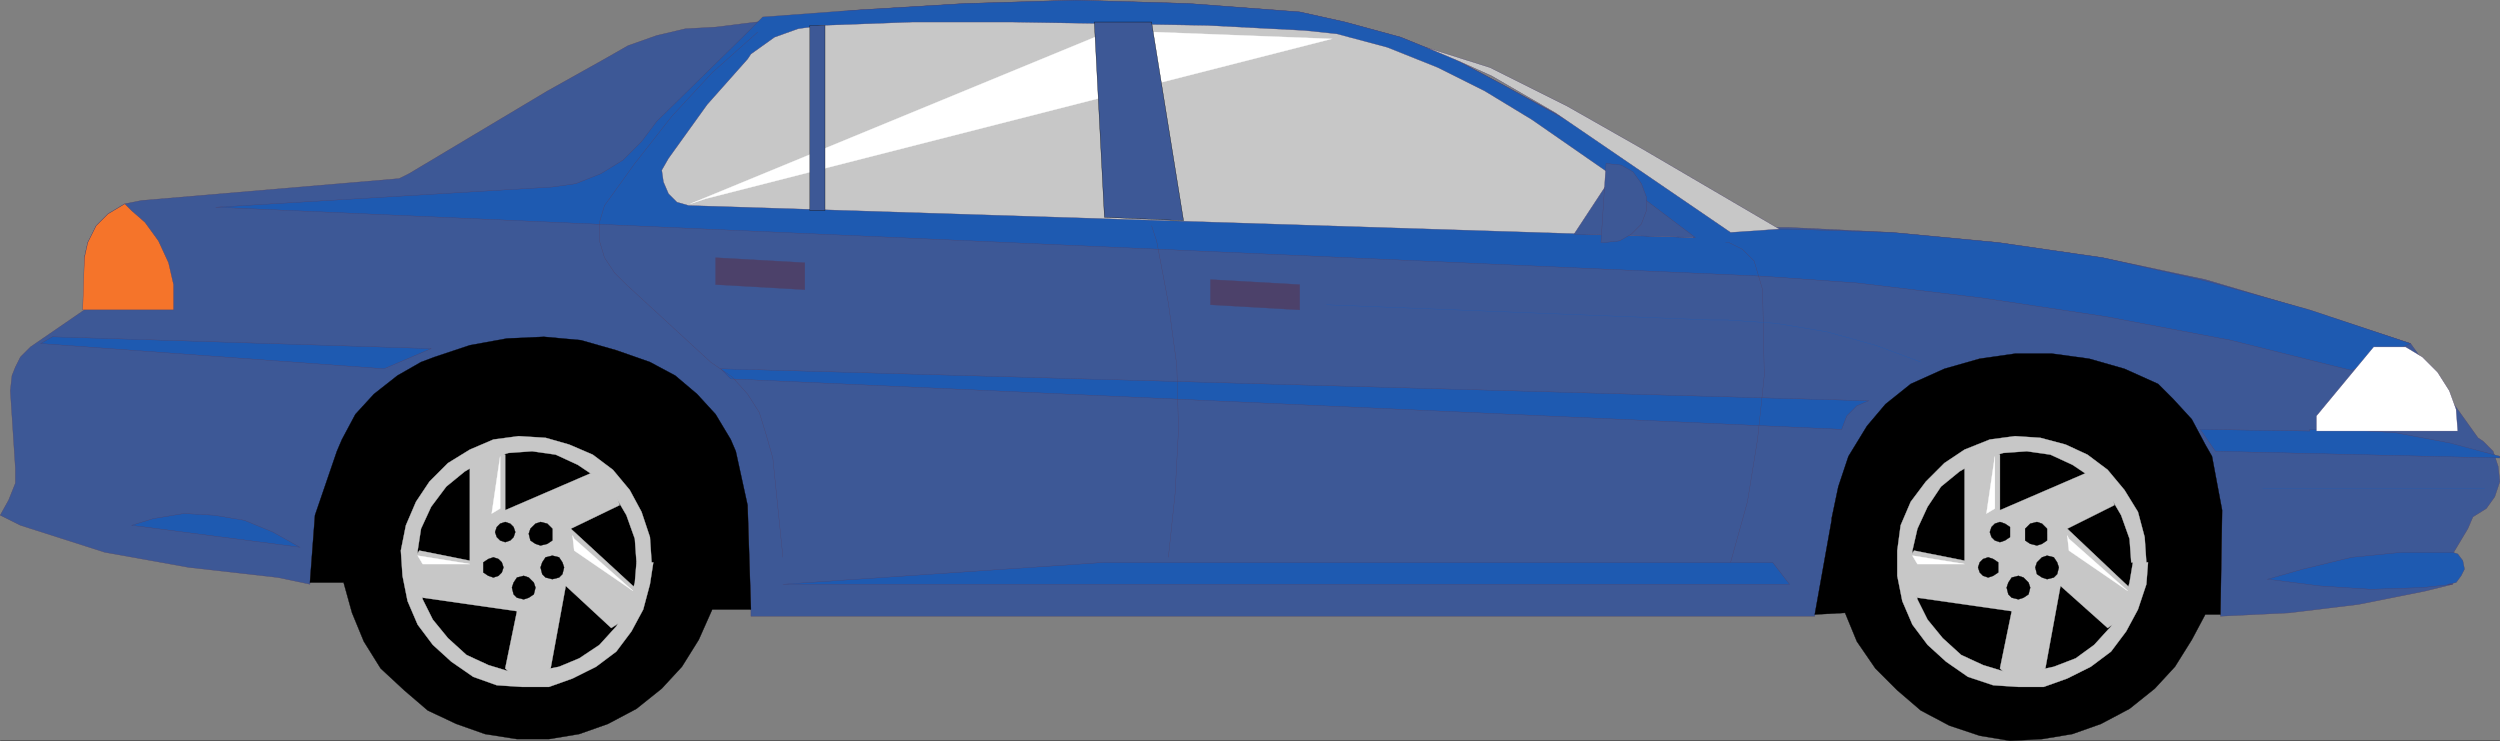 <svg xmlns="http://www.w3.org/2000/svg" width="356.452" height="105.643"><rect width="100%" height="100%" fill="#808080" stroke="none"/><defs><clipPath id="a"><path d="M127 342.5h359V432H127Zm0 0"/></clipPath><clipPath id="b"><path d="M158 342.5h315V397H158Zm0 0"/></clipPath><clipPath id="c"><path d="M171 390h65v59.5h-65zm0 0"/></clipPath><clipPath id="d"><path d="M386 392h60v57.5h-60zm0 0"/></clipPath></defs><path fill="#3d5896" d="M39.629 82.343 26.91 80.9l-12-2.16-12-3.84-2.879-1.44 1.2-2.156.96-2.403v-2.16l-.719-11.039.239-2.16.48-1.2.719-1.44 1.441-1.442 7.68-5.277V36.74l.48-2.16 1.2-2.398 1.68-1.68 2.398-1.441 2.402-.48L56.91 25.46l1.441-.719 19.68-11.758 8.16-4.562 3.36-1.918 4.078-1.441L97.71 4.1l4.32-.239 3.84-.48 15.84-1.922 15.84-.957 15.84-.48 16.081.48 15.84 1.2 6.477 1.44 7.922 2.16 7.68 3.118 7.199 3.84 36.722 19.922v.238h3.598l14.879.723 15.121 1.437 14.879 2.16 14.64 3.121 14.641 4.32 14.64 4.801 9.602 13.438.72.48 1.44 1.442.72 2.16.238 2.16-.72 2.16-1.198 1.68-1.922 1.2-.72 1.679-2.16 3.601v4.32l-3.84.958-9.6 1.922-9.84 1.199-9.84.48.242-14.879-1.442-7.68-.96-1.683-1.918-3.597-2.641-2.88-2.16-2.16-4.801-2.16-5.04-1.441-5.28-.719h-5.278l-5.043.48-5.039 1.68-4.8 2.16-3.598 2.88-2.64 3.12-2.641 4.32-1.442 4.317-.957 4.32v.48l-2.402 13.442H107.07v-.718l-.48-14.883-1.68-7.438-.719-1.922-2.16-3.597-2.64-2.883-3.122-2.64-3.597-1.919-4.801-1.922-5.04-1.199-5.28-.48-5.282.242-5.277.957-5.043 1.684-1.918.718-3.36 1.918-3.359 2.64-2.64 2.884L48.75 62.9l-.719 1.922-3.121 8.88-.719 9.6-4.562-.96"/><g clip-path="url(#a)" transform="translate(-127.95 -343.118)"><path fill="none" stroke="#4c416a" stroke-miterlimit="10" stroke-width=".045" d="m167.578 425.46-12.719-1.44-12-2.16-12-3.84-2.879-1.442 1.2-2.156.96-2.402v-2.16l-.718-11.04.238-2.16.48-1.2.72-1.44 1.44-1.442 7.68-5.277v-7.442l.48-2.16 1.2-2.398 1.68-1.68 2.398-1.441 2.403-.48 36.718-3.122 1.442-.719 19.68-11.757 8.16-4.563 3.359-1.918 4.078-1.441 4.082-.961 4.32-.239 3.84-.48 15.84-1.922 15.84-.957 15.84-.48 16.082.48 15.84 1.2 6.476 1.44 7.922 2.16 7.68 3.118 7.2 3.84 36.722 19.922v.238h3.597l14.88.723 15.12 1.437 14.88 2.16 14.64 3.121 14.64 4.32 14.641 4.802 9.602 13.437.718.48 1.442 1.442.719 2.16.238 2.16-.719 2.16-1.2 1.68-1.92 1.2-.72 1.679-2.16 3.602v4.32l-3.84.957-9.601 1.922-9.84 1.199-9.84.48.242-14.878-1.441-7.68-.961-1.684-1.918-3.597-2.64-2.88-2.16-2.16-4.802-2.16-5.039-1.441-5.28-.719h-5.278l-5.043.48-5.04 1.68-4.8 2.16-3.598 2.88-2.64 3.12-2.641 4.32-1.441 4.317-.957 4.32v.481l-2.403 13.441H235.02v-.718l-.48-14.883-1.68-7.438-.718-1.921-2.16-3.598-2.641-2.883-3.121-2.64-3.598-1.919-4.8-1.921-5.04-1.2-5.281-.48-5.281.242-5.278.957-5.043 1.684-1.918.718-3.359 1.918-3.36 2.641-2.64 2.883-1.922 3.598-.719 1.921-3.12 8.88-.72 9.6-4.562-.96"/></g><path fill="#1e5ab1" d="m105.87 5.304-12.241 12-2.157 2.879-2.64 2.64-3.121 1.918-3.602 1.442-3.36.48-48 2.879 220.563 9.84 13.438.96 18 2.161 17.52 2.64 17.761 3.36 17.281 4.32 8.399-3.84-14.399-4.8-14.64-4.082-14.883-3.36-14.879-2.16-15.121-1.437-14.879-.48h-3.598L214.59 12.26l-7.2-3.84-7.68-3.117-7.921-2.16-6.477-1.442-15.84-1.199-16.082-.48-15.84.48-15.84.957-12.96.96-2.88 2.884"/><g clip-path="url(#b)" transform="translate(-127.95 -343.118)"><path fill="none" stroke="#4c416a" stroke-miterlimit="10" stroke-width=".045" d="m233.82 348.422-12.242 12-2.156 2.879-2.64 2.64-3.122 1.918-3.601 1.442-3.36.48-48 2.88 220.563 9.839 13.437.96 18 2.161 17.52 2.64 17.761 3.36 17.282 4.32 8.398-3.84-14.398-4.8-14.64-4.082-14.884-3.36-14.879-2.16-15.12-1.437-14.88-.48h-3.597l-36.723-20.403-7.2-3.84-7.679-3.117-7.922-2.16-6.476-1.442-15.84-1.199-16.082-.48-15.84.48-15.84.957-12.96.961-2.88 2.883"/></g><path fill="#1e5ab1" stroke="#4c416a" stroke-miterlimit="10" stroke-width=".045" d="M112.59 83.304h142.562l-2.402-3.121h-95.278l-45.843 3.12h.96m236.403.001 1.2-.242.718-.961.48-.957-.238-1.204-.722-.957-.72-.242h-7.198l-7.2.719-6.96 1.684-5.04 1.437 7.438.961 7.2.48 7.44-.242 4.32-.476h-.718M104.191 54.023l158.399 7.199.722-1.918 1.438-1.442 1.68-.718-163.68-4.563 1.441 1.442m-96.719-6 54 1.68-6.722 2.878-48.961-3.598 1.683-.96M18.75 74.901l3.12-.96 4.321-.72 4.32.239 4.32.723 4.079 1.68 3.84 2.16-24-3.122"/><path d="m107.07 86.901-.48-14.878-1.68-7.68-.719-1.68-2.16-3.601-2.64-2.88-3.122-2.64-3.597-1.922-4.801-1.68-5.04-1.437-5.28-.48-5.282.238-5.277.96-5.043 1.68-1.918.72-3.36 1.921-3.359 2.64-2.64 2.88-1.922 3.601-.719 1.68-3.121 9.117-.719 9.602h4.801l1.2 4.32 1.679 4.078 2.398 3.844 3.36 3.117 3.363 2.883 4.078 1.918 4.082 1.441 4.559.719h4.558l4.32-.719 4.083-1.441 4.078-2.16 3.601-2.88 2.88-3.12 2.398-3.84 1.922-4.32h5.52"/><g clip-path="url(#c)" transform="translate(-127.95 -343.118)"><path fill="none" stroke="#000" stroke-miterlimit="10" stroke-width=".045" d="m235.02 430.02-.48-14.88-1.68-7.68-.72-1.679-2.16-3.601-2.64-2.88-3.121-2.64-3.598-1.922-4.8-1.68-5.04-1.437-5.281-.48-5.281.238-5.278.96-5.043 1.68-1.918.72-3.359 1.921-3.36 2.64-2.64 2.88-1.922 3.601-.719 1.68-3.12 9.117-.72 9.602h4.801l1.2 4.32 1.68 4.078 2.398 3.844 3.36 3.117 3.362 2.883 4.079 1.918 4.082 1.441 4.558.719h4.559l4.32-.719 4.082-1.441 4.078-2.16 3.602-2.88 2.879-3.12 2.398-3.84 1.922-4.32h5.52"/></g><path d="m263.07 87.382 1.68 4.078 2.64 3.844 3.122 3.117 3.359 2.883 4.078 2.156 4.32 1.441 4.32.72 4.563-.24 4.32-.718 4.079-1.441 4.078-2.16 3.601-2.88 2.88-3.12 2.402-3.84 1.918-3.602h2.16l.242-14.879-1.442-7.68-.96-1.68-1.918-3.6-2.641-2.88-2.16-2.16-4.801-2.16-5.04-1.437-5.28-.723h-5.278l-5.043.723-5.039 1.437-4.8 2.16-3.598 2.88-2.64 3.12-2.641 4.32-1.442 4.32-.957 4.56v.242L258.75 87.62l4.32-.238"/><g clip-path="url(#d)" transform="translate(-127.95 -343.118)"><path fill="none" stroke="#000" stroke-miterlimit="10" stroke-width=".045" d="m391.02 430.5 1.68 4.078 2.64 3.844 3.12 3.117 3.36 2.883 4.078 2.156 4.32 1.442 4.321.718 4.563-.238 4.32-.719 4.078-1.441 4.078-2.16 3.602-2.88 2.879-3.12 2.402-3.84 1.918-3.602h2.16l.242-14.879-1.441-7.68-.961-1.679-1.918-3.602-2.64-2.878-2.16-2.16-4.802-2.16-5.039-1.438-5.28-.723h-5.278l-5.043.723-5.04 1.437-4.8 2.16-3.598 2.88-2.64 3.12-2.641 4.32-1.441 4.321-.957 4.559v.242l-2.403 13.437 4.32-.238"/></g><path fill="#c7c7c7" stroke="#c7c7c7" stroke-miterlimit="10" stroke-width=".045" d="m90.512 83.78-9.122-8.398 6.961-3.36-1.199-3.84-2.883-.722-12.238 5.281v-7.918l-2.402-.96-2.637 2.878v13.2l-7.203-1.438-2.16 3.36 2.64 3.359 13.442 1.922-1.68 8.16 2.16 2.156 4.32-2.156 2.16-11.762 6.481 6 3.36-2.16V83.78"/><path stroke="#000" stroke-miterlimit="10" stroke-width=".045" d="m73.472 75.862-.242-.718-.48-.48-.719-.243-.719.242-.48.48-.242.72.242.718.48.48.72.243.718-.242.48-.48.242-.72m5.278.238v-.718l-.719-.719-.96-.242-.72.242-.722.719-.239.719.239.96.722.481.72.238.96-.238.719-.48V76.1m1.68 4.801-.239-.718-.48-.723-.961-.238-.961.238-.477.723-.242.718.242.961.477.48.96.24.962-.24.48-.48.239-.96m-4.079 2.878-.242-.718-.719-.72-.718-.241-.961.242-.48.719-.239.718.238.961.48.48.962.239.718-.238.72-.48.241-.962m-4.562-2.879-.238-.718-.48-.48-.72-.243-.722.242-.719.48v1.438l.719.48.722.243.72-.242.48-.48.238-.72"/><path fill="#c7c7c7" stroke="#c7c7c7" stroke-miterlimit="10" stroke-width=".045" d="m92.91 80.183-.238-3.602-1.2-3.598-1.683-3.12-2.399-2.88-2.878-2.16-3.36-1.441-3.363-.961-3.84-.238-3.598.48-3.359 1.438-3.121 1.922-2.64 2.64-1.919 2.879-1.441 3.36-.719 3.601.238 3.598.72 3.601 1.44 3.36 2.16 2.878 2.641 2.403 3.121 2.16 3.36 1.2 3.598.237h3.84l3.359-1.199 3.363-1.68 2.879-2.16 2.16-2.878 1.68-3.122.96-3.597.481-3.121H90.75l-.238 2.879-.961 3.359-1.68 2.883-2.399 2.636-2.882 1.922-2.88 1.2-3.6.718h-3.36l-3.121-.957-3.117-1.441-2.641-2.399-2.16-2.64-1.442-2.883-.718-3.36v-3.597l.48-3.121 1.441-3.121 2.157-2.88 2.64-2.16 2.883-1.679 3.36-.96 3.359-.24 3.36.481 3.12 1.438 2.88 1.922 2.398 2.398 1.683 2.879 1.2 3.363.238 3.36h2.16"/><path fill="#fff" stroke="#fff" stroke-miterlimit="10" stroke-width=".045" d="m81.629 76.343.242 2.16 8.398 5.758-8.398-7.438-.242-.48"/><path fill="#fff" d="m71.312 65.062-1.203 8.16 1.203-.719zm0 0"/><path fill="none" stroke="#fff" stroke-miterlimit="10" stroke-width=".045" d="m71.312 65.062-1.203 8.16 1.203-.719v-7.441"/><path fill="#fff" stroke="#fff" stroke-miterlimit="10" stroke-width=".045" d="m59.55 79.222 7.442 1.199h-6.723l-.718-1.2"/><path fill="#c7c7c7" stroke="#c7c7c7" stroke-miterlimit="10" stroke-width=".045" d="m303.629 83.78-8.88-8.398 6.723-3.36-.96-3.84-3.122-.722-12.238 5.281v-7.918l-2.402-.96-2.64 2.878v13.2l-7.2-1.438-2.16 3.36 2.64 3.359 13.442 1.922-1.68 8.16 2.16 2.156 4.317-2.156 2.16-11.762 6.723 6 3.117-2.16V83.78"/><path stroke="#000" stroke-miterlimit="10" stroke-width=".045" d="M286.59 75.862v-.718l-.72-.48-.718-.243-.722.242-.48.48-.24.72.24.718.48.48.722.243.719-.242.719-.48v-.72m5.28.238v-.718l-.718-.719-.722-.242-.958.242-.722.719v1.68l.722.48.958.238.722-.238.719-.48V76.1m1.679 4.801-.238-.718-.48-.723-.961-.238-.719.238-.722.723-.239.718.239.961.722.48.719.24.96-.24.481-.48.239-.96m-4.079 2.878-.242-.718-.718-.72-.723-.241-.957.242-.48.719-.243.718.242.961.48.48.958.239.723-.238.718-.48.242-.962m-4.562-2.879v-.718l-.719-.48-.719-.243-.722.242-.48.48-.239.72.238.718.48.48.723.243.72-.242.718-.48v-.72"/><path fill="#c7c7c7" stroke="#c7c7c7" stroke-miterlimit="10" stroke-width=".045" d="m306.031 80.183-.242-3.602-.957-3.598-1.922-3.12-2.398-2.88-2.883-2.16-3.117-1.441-3.602-.961-3.598-.238-3.601.48-3.602 1.438-2.879 1.922-2.64 2.64-2.16 2.879-1.438 3.36-.48 3.601v3.598l.718 3.601 1.442 3.36 2.16 2.878 2.64 2.403 3.118 2.16 3.601 1.2 3.598.237h3.601l3.36-1.199 3.36-1.68 2.882-2.16 2.16-2.878 1.68-3.122 1.2-3.597.237-3.121h-2.16l-.48 2.879-.957 3.359-1.68 2.883-2.402 2.636-2.64 1.922-3.118 1.2-3.36.718h-3.601l-3.121-.957-3.121-1.441-2.637-2.399-2.16-2.64-1.442-2.883-.718-3.36v-3.597l.718-3.121 1.442-3.121 1.918-2.88 2.64-2.16 2.88-1.679 3.359-.96 3.363-.24 3.36.481 3.12 1.438 2.88 1.922 2.398 2.398 1.68 2.879 1.199 3.363.242 3.36h2.16"/><path fill="#fff" stroke="#fff" stroke-miterlimit="10" stroke-width=".045" d="m294.75 76.343.242 2.16 8.398 5.758-8.398-7.438-.242-.48"/><path fill="#fff" d="m284.43 65.062-1.2 8.16 1.2-.719zm0 0"/><path fill="none" stroke="#fff" stroke-miterlimit="10" stroke-width=".045" d="m284.43 65.062-1.2 8.16 1.2-.719v-7.441"/><path fill="#fff" stroke="#fff" stroke-miterlimit="10" stroke-width=".045" d="m272.672 79.222 7.437 1.199h-6.719l-.718-1.2"/><path fill="#1e5ab1" stroke="#4c416a" stroke-miterlimit="10" stroke-width=".045" d="m315.87 64.343 40.56.96v-.241l-7.2-1.918-7.68-1.442-7.44-.48h-4.798v.238l-15.601-.238 2.16 3.12"/><path fill="#fff" stroke="#4c416a" stroke-miterlimit="10" stroke-width=".045" d="m350.43 61.46-.239-3.117-.96-2.64-1.68-2.641-2.16-2.16-2.399-1.442h-4.562l-8.16 9.844v2.156h20.16"/><path fill="#c7c7c7" stroke="#4c416a" stroke-miterlimit="10" stroke-width=".045" d="m117.152 3.62 12.957-.476h14.16l27.84.476 13.922.723 4.559.48 7.199 1.918 7.203 2.88 6.719 3.362 6.719 4.079 11.761 8.16 11.281 8.64-143.28-4.558-1.68-.48-1.2-1.204-.722-1.68-.239-1.68.961-1.679 5.52-7.68 5.758-6.48.48-.719 3.36-2.398 3.359-1.203 3.363-.48"/><path fill="#fff" stroke="#fff" stroke-miterlimit="10" stroke-width=".045" d="m98.43 29.062 2.16-.72 89.28-22.8-31.44-1.2-60 24.72"/><path fill="#3d5896" stroke="#000" stroke-miterlimit="10" stroke-width=".045" d="m168.75 31.46-4.56-28.316h-8.16l1.442 27.84 11.277.476m-51.12-1.437V3.62h-2.157v26.403h2.157"/><path fill="#c7c7c7" stroke="#4c416a" stroke-miterlimit="10" stroke-width=".045" d="m212.43 9.62 11.042 5.524 10.56 6 9.839 5.757 9.84 5.762-6.961.48-24.961-17.042-9.117-5.278-4.801-2.16-4.559-1.922 9.118 2.88"/><path fill="none" stroke="#4c416a" stroke-miterlimit="10" stroke-width=".045" d="M246.031 34.581h.48l1.919.961 1.68 1.68 1.202 4.082.239 12.238-.961 9.121-1.438 8.879-2.402 8.64m-80.16-.722.96-9.117.481-9.121-.242-9.121-1.2-8.88-1.679-8.878-.719-2.16m-56.16-27.602-6.48 5.762-5.762 6.238-5.277 6.723-4.32 6-.72 2.398v2.64l.72 2.4 1.437 2.16 1.683 1.68 12 11.038 3.118 2.16 2.16 2.403 1.68 2.64.96 3.117.961 3.364 1.438 14.156"/><path fill="#f5742a" stroke="#4c416a" stroke-miterlimit="10" stroke-width=".045" d="m12.031 36.741.48-2.16 1.2-2.398 1.68-1.68 2.398-1.441.96.96 1.923 1.68 1.918 2.64 1.441 3.118.719 3.121v3.602H11.789l.242-7.442"/><path fill="#3d5896" stroke="#4c416a" stroke-miterlimit="10" stroke-width=".045" d="m229.95 24.983-5.52 8.399 17.28.48-11.76-8.879"/><path fill="#3d5896" stroke="#4c416a" stroke-miterlimit="10" stroke-width=".045" d="m228.75 34.581 2.16-.238 1.68-.961 1.441-1.442.719-1.917V28.1l-.719-1.918-1.2-1.68-1.679-.961-2.16-.238-.723 11.277h.48"/><path fill="#4c416a" stroke="#4c416a" stroke-miterlimit="10" stroke-width=".045" d="M102.031 36.741v3.84l12.719.723V37.46l-12.719-.719m70.559 3.121v3.598l12.722.723V40.58l-12.722-.719"/><path fill="none" stroke="#000" stroke-miterlimit="10" stroke-width=".045" d="M.031 105.62H356.43"/><path fill="none" stroke="#1e5ab1" stroke-miterlimit="10" stroke-width=".045" d="M322.59 69.62h31.68m-80.4-18-6.48-2.398-6.96-1.918-7.2-1.203-6.96-.48h-2.4l-54.718-2.161"/></svg>
